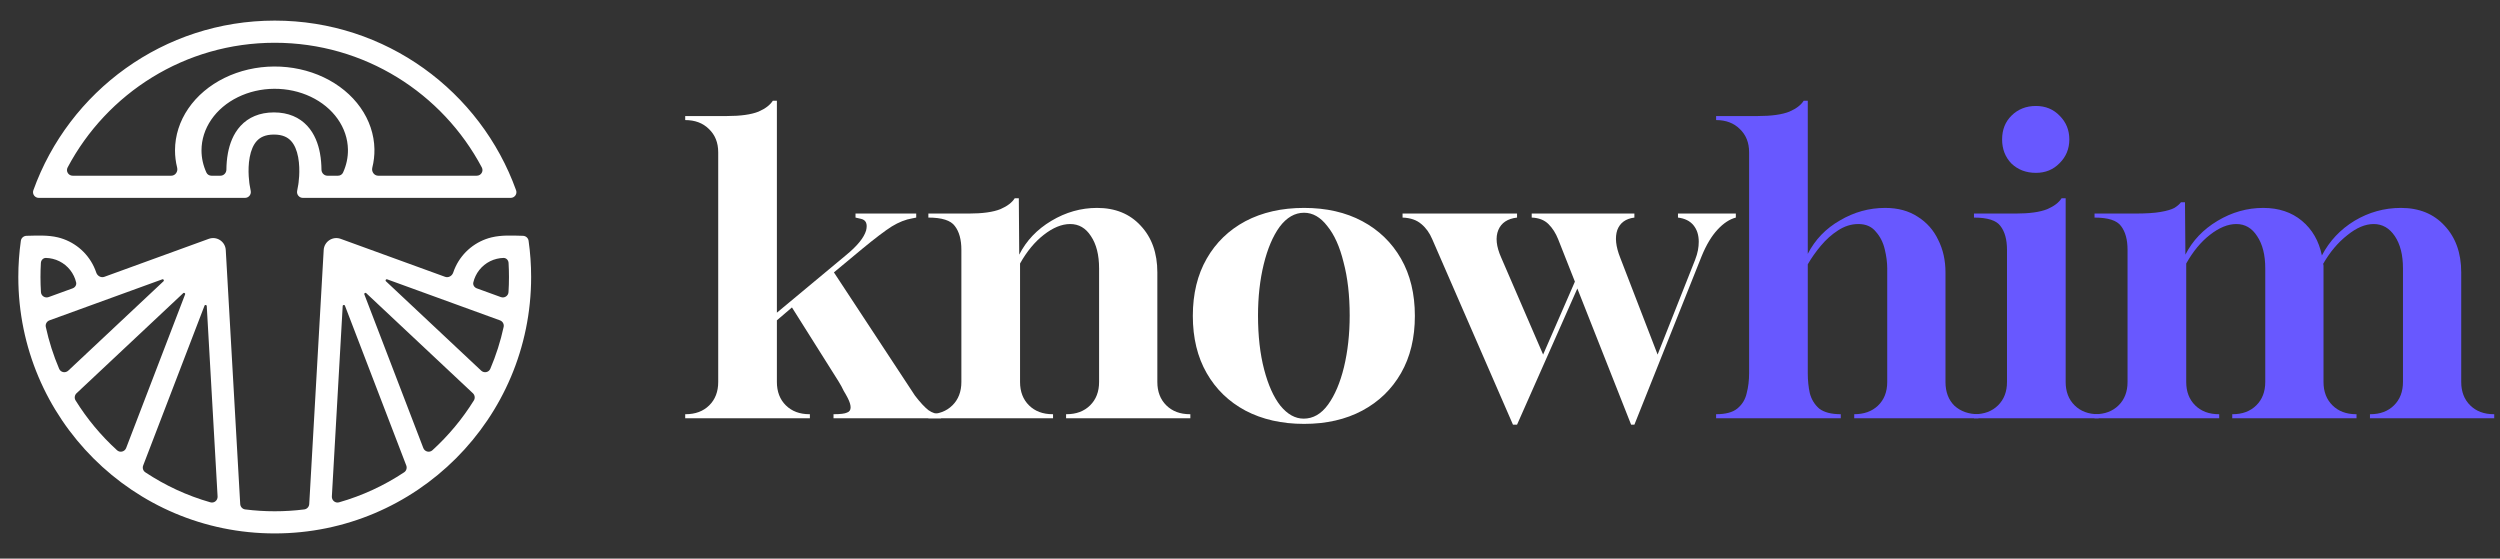 <svg width="273" height="61" viewBox="0 0 273 61" fill="none" xmlns="http://www.w3.org/2000/svg">
<rect x="0" y="0" width="273" height="61" fill="#333333" stroke="none"/>
<path fill-rule="evenodd" clip-rule="evenodd" d="M2 30.25C2 28.907 2.095 27.585 2.278 26.292C2.321 25.983 2.588 25.756 2.901 25.75C4.039 25.726 5.222 25.655 6.322 25.921C7.171 26.127 7.964 26.52 8.643 27.071C9.321 27.622 9.868 28.317 10.244 29.106C10.346 29.321 10.435 29.541 10.51 29.765C10.634 30.135 11.031 30.361 11.397 30.228L22.8 26.081C23.671 25.765 24.601 26.377 24.653 27.302L26.231 55.041C26.248 55.342 26.475 55.591 26.775 55.629C27.831 55.762 28.908 55.83 30 55.83C31.092 55.83 32.169 55.762 33.225 55.629C33.525 55.591 33.752 55.342 33.769 55.041L35.347 27.302C35.399 26.377 36.329 25.765 37.2 26.081L48.603 30.228C48.969 30.361 49.366 30.135 49.49 29.765C49.565 29.541 49.654 29.321 49.756 29.106C50.132 28.317 50.679 27.622 51.357 27.071C52.036 26.52 52.829 26.127 53.678 25.921C54.797 25.651 55.949 25.724 57.099 25.75C57.412 25.756 57.679 25.983 57.722 26.292C57.905 27.585 58 28.906 58 30.25C58 45.714 45.464 58.25 30 58.25C14.536 58.25 2 45.714 2 30.25ZM55.535 28.709C55.517 28.408 55.284 28.16 54.983 28.166C54.735 28.172 54.488 28.204 54.245 28.263C53.744 28.384 53.276 28.616 52.876 28.941C52.476 29.266 52.153 29.677 51.931 30.142C51.825 30.365 51.743 30.599 51.687 30.838C51.621 31.119 51.798 31.39 52.069 31.488L54.69 32.441C55.081 32.584 55.501 32.318 55.528 31.903C55.563 31.356 55.58 30.805 55.58 30.25C55.58 29.733 55.565 29.219 55.535 28.709ZM4.42 30.25C4.42 29.733 4.435 29.219 4.465 28.709C4.483 28.408 4.716 28.16 5.017 28.166C5.265 28.172 5.512 28.204 5.755 28.263C6.256 28.384 6.724 28.616 7.124 28.941C7.524 29.266 7.847 29.677 8.069 30.142C8.175 30.365 8.257 30.599 8.313 30.838C8.379 31.119 8.202 31.39 7.931 31.488L5.31 32.441C4.919 32.584 4.499 32.318 4.472 31.903C4.437 31.356 4.42 30.805 4.42 30.25ZM54.998 35.701C55.065 35.395 54.891 35.089 54.597 34.982L42.277 30.502C42.147 30.455 42.045 30.62 42.146 30.715L52.544 40.473C52.86 40.769 53.373 40.67 53.542 40.272C54.164 38.813 54.655 37.284 54.998 35.701ZM37.668 33.382C37.619 33.254 37.43 33.284 37.422 33.421L36.239 54.214C36.215 54.642 36.612 54.971 37.025 54.854C39.579 54.126 41.969 53.011 44.13 51.577C44.374 51.415 44.47 51.104 44.365 50.83L37.668 33.382ZM7.456 40.473C7.14 40.769 6.627 40.67 6.458 40.272C5.836 38.813 5.345 37.284 5.002 35.701C4.935 35.395 5.109 35.089 5.403 34.982L17.723 30.502C17.853 30.455 17.955 30.62 17.854 30.715L7.456 40.473ZM15.87 51.577C15.626 51.415 15.53 51.104 15.635 50.83L22.332 33.382C22.381 33.254 22.57 33.284 22.578 33.421L23.761 54.214C23.785 54.642 23.388 54.971 22.975 54.854C20.421 54.126 18.03 53.011 15.87 51.577ZM51.746 43.728C51.903 43.474 51.856 43.146 51.639 42.941L39.993 32.013C39.895 31.92 39.739 32.025 39.788 32.151L46.224 48.921C46.381 49.331 46.895 49.462 47.22 49.167C48.967 47.575 50.493 45.745 51.746 43.728ZM13.776 48.921C13.619 49.331 13.104 49.462 12.78 49.167C11.033 47.575 9.507 45.745 8.254 43.728C8.097 43.474 8.144 43.146 8.361 42.941L20.006 32.013C20.105 31.92 20.261 32.025 20.212 32.151L13.776 48.921Z" fill="white"/>
<path fill-rule="evenodd" clip-rule="evenodd" d="M55.766 21.608C56.198 21.608 56.504 21.186 56.358 20.779C52.475 9.976 42.14 2.25 30 2.25C17.86 2.25 7.524 9.976 3.642 20.779C3.496 21.186 3.802 21.608 4.234 21.608H26.755C27.152 21.608 27.452 21.249 27.381 20.858L27.259 20.184L27.259 20.183L27.258 20.182L27.257 20.176L27.25 20.133C27.244 20.093 27.235 20.029 27.224 19.947C27.203 19.781 27.177 19.539 27.16 19.247C27.125 18.656 27.13 17.898 27.268 17.164C27.407 16.421 27.663 15.804 28.05 15.386C28.4 15.008 28.945 14.694 29.914 14.694C30.882 14.694 31.427 15.008 31.777 15.386C32.164 15.804 32.42 16.421 32.559 17.164C32.697 17.898 32.702 18.656 32.668 19.247C32.651 19.539 32.624 19.781 32.603 19.947C32.593 20.029 32.583 20.093 32.577 20.133L32.57 20.176L32.569 20.182L32.569 20.183L32.568 20.184L32.446 20.858C32.376 21.249 32.676 21.608 33.072 21.608H55.766ZM30 4.67C20.195 4.67 11.678 10.186 7.385 18.285C7.165 18.699 7.472 19.188 7.94 19.188H18.7C19.144 19.188 19.453 18.742 19.345 18.311C19.189 17.687 19.11 17.049 19.111 16.406C19.115 14.807 19.616 13.236 20.564 11.851C21.513 10.465 22.876 9.313 24.518 8.508C26.161 7.703 28.025 7.273 29.925 7.263C31.826 7.252 33.697 7.659 35.352 8.445C37.007 9.231 38.389 10.368 39.36 11.742C40.331 13.117 40.858 14.681 40.888 16.28C40.9 16.965 40.822 17.646 40.655 18.311C40.547 18.742 40.856 19.188 41.3 19.188H52.06C52.528 19.188 52.835 18.699 52.615 18.285C48.322 10.186 39.805 4.67 30 4.67ZM36.908 19.188C37.143 19.188 37.361 19.06 37.459 18.847C37.828 18.044 38.011 17.185 37.995 16.318C37.973 15.144 37.587 13.995 36.873 12.986C36.16 11.977 35.146 11.142 33.93 10.565C32.715 9.988 31.341 9.688 29.945 9.696C28.549 9.704 27.181 10.02 25.975 10.611C24.769 11.202 23.768 12.048 23.071 13.066C22.375 14.083 22.007 15.236 22.004 16.41C22.002 17.247 22.186 18.073 22.541 18.847C22.639 19.06 22.857 19.188 23.092 19.188H24.07C24.432 19.188 24.719 18.886 24.723 18.524C24.728 17.974 24.771 17.351 24.89 16.718C25.074 15.734 25.461 14.622 26.273 13.743C27.122 12.825 28.333 12.275 29.914 12.275C31.494 12.275 32.705 12.825 33.554 13.743C34.366 14.622 34.753 15.734 34.938 16.718C35.056 17.351 35.099 17.974 35.105 18.524C35.108 18.886 35.395 19.188 35.758 19.188H36.908Z" fill="white"/>
<path d="M228.724 45.672V45.232H228.769C229.837 45.232 230.697 44.909 231.349 44.264C232.002 43.619 232.328 42.768 232.328 41.712V27.28C232.328 26.165 232.091 25.3 231.616 24.684C231.171 24.068 230.207 23.76 228.724 23.76V23.32H233.129C234.345 23.32 235.279 23.261 235.932 23.144C236.614 23.027 237.118 22.88 237.444 22.704C237.771 22.499 238.008 22.293 238.156 22.088H238.601L238.646 27.808C239.417 26.283 240.588 25.051 242.16 24.112C243.732 23.173 245.393 22.704 247.143 22.704C248.834 22.704 250.243 23.173 251.37 24.112C252.497 25.051 253.224 26.312 253.55 27.896C254.381 26.312 255.567 25.051 257.109 24.112C258.681 23.173 260.372 22.704 262.181 22.704C264.169 22.704 265.755 23.349 266.942 24.64C268.158 25.931 268.766 27.632 268.766 29.744V41.712C268.766 42.768 269.092 43.619 269.745 44.264C270.397 44.909 271.257 45.232 272.325 45.232H272.37V45.672H258.8V45.232H258.844C259.912 45.232 260.772 44.909 261.425 44.264C262.077 43.619 262.404 42.768 262.404 41.712V29.304C262.404 27.837 262.107 26.664 261.514 25.784C260.921 24.904 260.15 24.464 259.2 24.464C258.281 24.464 257.317 24.875 256.308 25.696C255.3 26.488 254.425 27.529 253.684 28.82C253.713 28.879 253.728 28.952 253.728 29.04C253.728 29.128 253.728 29.201 253.728 29.26V41.712C253.728 42.768 254.054 43.619 254.707 44.264C255.359 44.909 256.219 45.232 257.287 45.232H257.332V45.672H243.762V45.232H243.807C244.874 45.232 245.735 44.909 246.387 44.264C247.04 43.619 247.366 42.768 247.366 41.712V29.304C247.366 27.837 247.069 26.664 246.476 25.784C245.912 24.904 245.156 24.464 244.207 24.464C243.288 24.464 242.324 24.86 241.315 25.652C240.336 26.415 239.476 27.456 238.735 28.776V41.712C238.735 42.768 239.061 43.619 239.713 44.264C240.366 44.909 241.226 45.232 242.294 45.232H242.338V45.672H228.724Z" fill="#6858FF"/>
<path d="M215.56 45.672V45.232H215.605C216.673 45.232 217.533 44.91 218.185 44.264C218.838 43.619 219.164 42.768 219.164 41.712V27.28C219.164 26.166 218.927 25.3 218.452 24.684C218.007 24.068 217.043 23.76 215.56 23.76V23.32H220.098C221.611 23.32 222.768 23.159 223.569 22.836C224.31 22.514 224.829 22.118 225.126 21.648H225.571V41.712C225.571 42.768 225.897 43.619 226.55 44.264C227.202 44.91 228.062 45.232 229.13 45.232H229.175V45.672H215.56ZM222.323 18.876C221.255 18.876 220.365 18.539 219.654 17.864C218.971 17.16 218.63 16.28 218.63 15.224C218.63 14.168 218.971 13.303 219.654 12.628C220.365 11.924 221.255 11.572 222.323 11.572C223.361 11.572 224.221 11.924 224.903 12.628C225.615 13.332 225.971 14.198 225.971 15.224C225.971 16.251 225.615 17.116 224.903 17.82C224.221 18.524 223.361 18.876 222.323 18.876Z" fill="#6858FF"/>
<path d="M187.399 45.672V45.232C188.437 45.232 189.208 45.027 189.712 44.616C190.246 44.176 190.587 43.619 190.736 42.944C190.914 42.269 191.003 41.536 191.003 40.744V16.632C191.003 15.576 190.662 14.725 189.979 14.08C189.327 13.435 188.467 13.112 187.399 13.112V12.672H191.937C193.45 12.672 194.606 12.511 195.407 12.188C196.149 11.865 196.668 11.469 196.964 11H197.409V27.72C198.21 26.165 199.382 24.948 200.924 24.068C202.466 23.159 204.113 22.704 205.863 22.704C207.257 22.704 208.443 23.027 209.422 23.672C210.401 24.288 211.142 25.124 211.646 26.18C212.18 27.236 212.447 28.424 212.447 29.744V41.712C212.447 42.797 212.773 43.663 213.426 44.308C214.108 44.924 214.983 45.232 216.051 45.232V45.672H202.481V45.232C203.549 45.232 204.409 44.924 205.062 44.308C205.744 43.663 206.085 42.797 206.085 41.712V29.304C206.085 28.659 205.996 27.969 205.818 27.236C205.64 26.473 205.314 25.828 204.839 25.3C204.394 24.743 203.757 24.464 202.926 24.464C202.155 24.464 201.414 24.699 200.702 25.168C200.019 25.608 199.397 26.165 198.833 26.84C198.269 27.515 197.795 28.189 197.409 28.864V40.744C197.409 41.536 197.483 42.269 197.632 42.944C197.81 43.619 198.151 44.176 198.655 44.616C199.189 45.027 199.975 45.232 201.013 45.232V45.672H187.399Z" fill="#6858FF"/>
<path d="M165.217 46.376L156.407 26.136C156.111 25.432 155.71 24.875 155.206 24.464C154.702 24.024 154.02 23.79 153.16 23.76V23.32H165.661V23.76C164.623 23.878 163.941 24.332 163.615 25.124C163.289 25.916 163.392 26.914 163.926 28.116L168.509 38.72L171.979 30.756L170.155 26.136C169.888 25.462 169.532 24.904 169.087 24.464C168.642 24.024 168.034 23.79 167.263 23.76V23.32H178.475V23.76C177.526 23.878 176.903 24.332 176.606 25.124C176.339 25.916 176.443 26.914 176.918 28.116L181.011 38.72L185.104 28.38C185.252 27.999 185.356 27.647 185.415 27.324C185.475 27.002 185.504 26.694 185.504 26.4C185.504 25.667 185.311 25.066 184.926 24.596C184.54 24.127 183.977 23.848 183.235 23.76V23.32H189.553V23.76C188.871 23.936 188.203 24.376 187.551 25.08C186.898 25.784 186.32 26.752 185.816 27.984L178.475 46.376H178.119L172.246 31.504L165.661 46.376H165.217Z" fill="white"/>
<path d="M142.403 46.288C139.971 46.288 137.835 45.804 135.996 44.836C134.187 43.868 132.778 42.504 131.77 40.744C130.761 38.984 130.257 36.901 130.257 34.496C130.257 32.091 130.761 30.008 131.77 28.248C132.778 26.488 134.187 25.124 135.996 24.156C137.835 23.188 139.971 22.704 142.403 22.704C144.835 22.704 146.956 23.188 148.765 24.156C150.574 25.124 151.983 26.488 152.992 28.248C154 30.008 154.504 32.091 154.504 34.496C154.504 36.901 154 38.984 152.992 40.744C151.983 42.504 150.574 43.868 148.765 44.836C146.956 45.804 144.835 46.288 142.403 46.288ZM142.358 45.716C143.396 45.716 144.286 45.203 145.028 44.176C145.769 43.149 146.348 41.785 146.763 40.084C147.178 38.353 147.386 36.476 147.386 34.452C147.386 32.252 147.163 30.316 146.718 28.644C146.303 26.943 145.71 25.623 144.939 24.684C144.197 23.716 143.352 23.232 142.403 23.232C141.394 23.232 140.505 23.745 139.733 24.772C138.992 25.799 138.413 27.163 137.998 28.864C137.583 30.565 137.375 32.428 137.375 34.452C137.375 36.681 137.598 38.647 138.043 40.348C138.488 42.049 139.081 43.369 139.822 44.308C140.594 45.247 141.439 45.716 142.358 45.716Z" fill="white"/>
<path d="M101.378 45.672V45.232H101.423C102.491 45.232 103.351 44.91 104.003 44.264C104.656 43.619 104.982 42.768 104.982 41.712V27.28C104.982 26.166 104.745 25.3 104.27 24.684C103.825 24.068 102.861 23.76 101.378 23.76V23.32H105.783C107.296 23.32 108.452 23.159 109.253 22.836C109.995 22.514 110.514 22.118 110.81 21.648H111.255L111.3 27.808C112.071 26.283 113.242 25.051 114.814 24.112C116.386 23.174 118.047 22.704 119.797 22.704C121.785 22.704 123.371 23.35 124.558 24.64C125.774 25.931 126.382 27.632 126.382 29.744V41.712C126.382 42.768 126.708 43.619 127.361 44.264C128.013 44.91 128.873 45.232 129.941 45.232H129.986V45.672H116.416V45.232H116.461C117.528 45.232 118.389 44.91 119.041 44.264C119.694 43.619 120.02 42.768 120.02 41.712V29.304C120.02 27.838 119.723 26.664 119.13 25.784C118.566 24.904 117.81 24.464 116.861 24.464C115.942 24.464 114.978 24.86 113.969 25.652C112.99 26.415 112.13 27.456 111.389 28.776V41.712C111.389 42.768 111.715 43.619 112.367 44.264C113.02 44.91 113.88 45.232 114.948 45.232H114.992V45.672H101.378Z" fill="white"/>
<path d="M74.825 45.672V45.232H74.87C75.938 45.232 76.798 44.909 77.45 44.264C78.103 43.619 78.429 42.768 78.429 41.712V16.632C78.429 15.576 78.088 14.725 77.406 14.08C76.753 13.435 75.893 13.112 74.825 13.112V12.672H79.363C80.876 12.672 82.033 12.511 82.834 12.188C83.575 11.865 84.094 11.469 84.391 11H84.836V34.144L92.399 27.852C93.615 26.855 94.342 25.96 94.579 25.168C94.757 24.435 94.564 24.009 94.001 23.892L93.422 23.76V23.32H100.051V23.76L99.607 23.848C98.895 23.965 98.153 24.259 97.382 24.728C96.641 25.197 95.558 26.019 94.134 27.192L91.064 29.744L99.918 43.208C100.482 43.941 100.971 44.469 101.386 44.792C101.801 45.085 102.261 45.232 102.765 45.232V45.672H91.02V45.232C91.761 45.232 92.251 45.173 92.488 45.056C92.755 44.968 92.888 44.777 92.888 44.484C92.888 44.22 92.785 43.883 92.577 43.472C92.458 43.237 92.31 42.973 92.132 42.68C91.984 42.357 91.791 42.005 91.554 41.624L86.482 33.572L84.836 34.98V41.712C84.836 42.768 85.162 43.619 85.814 44.264C86.467 44.909 87.327 45.232 88.395 45.232H88.439V45.672H74.825Z" fill="white"/>
</svg>
